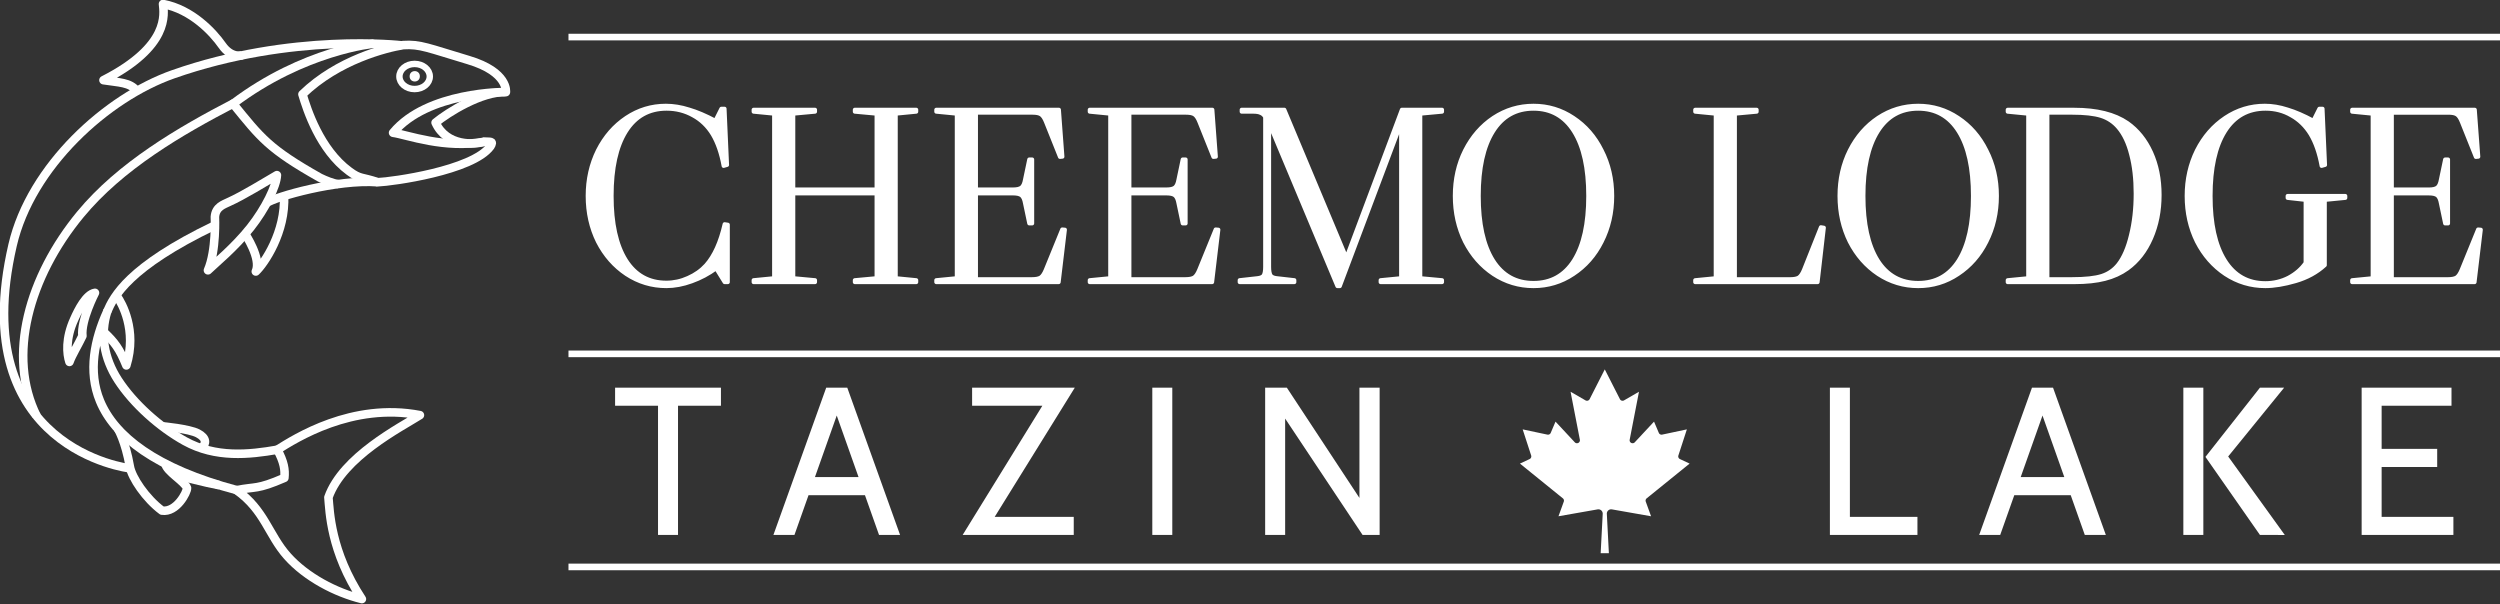 <?xml version="1.0" encoding="UTF-8" standalone="no"?> <!-- Created with Inkscape (http://www.inkscape.org/) --> <svg xmlns="http://www.w3.org/2000/svg" xmlns:svg="http://www.w3.org/2000/svg" width="335.269mm" height="81.002mm" viewBox="0 0 335.269 81.002" version="1.1" id="svg1" xml:space="preserve"><rect x="0" y="0" width="335.269" height="81.002" fill="#333333" stroke="none"/><defs id="defs1"></defs><g id="g65" transform="translate(-146.205,-510.332)"><rect style="display:none;fill:#000000;fill-opacity:1;stroke:#ffffff;stroke-width:0.888;stroke-linejoin:round;stroke-dasharray:none;stroke-opacity:1" id="rect66" width="298.979" height="126.471" x="5.165" y="487.77" transform="translate(6.4583332e-6)"></rect><path style="fill:none;fill-opacity:1;stroke:#ffffff;stroke-width:0.888;stroke-dasharray:none;stroke-opacity:1" d="M 222.443,515.304 H 481.474" id="path59"></path><path style="fill:none;fill-opacity:1;stroke:#ffffff;stroke-width:0.888;stroke-dasharray:none;stroke-opacity:1" d="M 222.443,557.787 H 481.474" id="path60"></path><path style="fill:none;fill-opacity:1;stroke:#ffffff;stroke-width:0.888;stroke-dasharray:none;stroke-opacity:1" d="M 222.443,586.362 H 481.474" id="path61"></path><g id="g64" transform="translate(237.245,283.15)"><path style="font-size:28.222px;font-family:Cabin;-inkscape-font-specification:Cabin;text-align:center;letter-spacing:7.938px;text-anchor:middle;fill:#ffffff;fill-opacity:1;stroke-width:0.265" d="m -2.795,298.924 v -17.328 h -5.757 v -2.427 H 5.644 v 2.427 h -5.757 v 17.328 z m 28.201,-5.334 h -8.467 v -2.427 h 8.467 z m -4.628,-11.797 h 0.79 l -6.068,17.131 h -2.822 l 7.084,-19.756 h 2.822 l 7.084,19.756 h -2.822 z m 17.279,17.131 11.317,-18.344 0.508,1.016 H 39.327 v -2.427 h 13.772 l -11.374,18.344 -0.48,-1.016 h 11.712 v 2.427 z m 25.435,0 v -19.756 h 2.681 v 19.756 z m 15.134,0 v -19.756 h 2.907 l 9.737,14.788 v -14.788 h 2.709 v 19.756 H 91.693 L 81.308,283.317 v 15.607 z" id="path62" aria-label="TAZIN"></path><path d="m 154.363,298.924 v -19.756 h 2.681 v 17.328 h 9.059 v 2.427 z m 32.745,-5.334 h -8.467 v -2.427 h 8.467 z m -4.628,-11.797 h 0.79 l -6.068,17.131 h -2.822 l 7.084,-19.756 h 2.822 l 7.084,19.756 h -2.822 z m 29.556,17.131 -7.31,-10.47 7.31,-9.285 h 3.246 l -7.507,9.229 7.592,10.527 z m -10.273,0 v -19.756 h 2.681 v 19.756 z m 23.911,0 v -19.756 h 12.051 v 2.427 h -9.37 v 5.786 h 7.451 v 2.427 h -7.451 v 6.689 h 9.624 v 2.427 z" id="path63" style="font-size:28.222px;font-family:Cabin;-inkscape-font-specification:Cabin;text-align:center;letter-spacing:7.938px;text-anchor:middle;fill:#ffffff;fill-opacity:1;stroke-width:0.265" aria-label="LAKE"></path><path fill="#ff0000" d="m 123.621,301.371 0.275,-5.279 a 0.581,0.581 0 0 0 -0.679,-0.599 l -5.254,0.924 0.71,-1.957 a 0.398,0.398 0 0 0 -0.122,-0.447 l -5.756,-4.661 1.297,-0.606 a 0.398,0.398 0 0 0 0.208,-0.483 l -1.138,-3.499 3.315,0.703 a 0.398,0.398 0 0 0 0.447,-0.232 l 0.642,-1.511 2.587,2.777 a 0.398,0.398 0 0 0 0.679,-0.349 l -1.248,-6.435 2,1.156 a 0.398,0.398 0 0 0 0.557,-0.165 l 2.031,-3.988 2.031,3.988 a 0.398,0.398 0 0 0 0.557,0.165 l 2,-1.156 -1.248,6.435 a 0.398,0.398 0 0 0 0.679,0.349 l 2.587,-2.777 0.642,1.511 a 0.398,0.398 0 0 0 0.447,0.232 l 3.315,-0.703 -1.138,3.499 a 0.398,0.398 0 0 0 0.208,0.483 l 1.297,0.606 -5.756,4.661 a 0.398,0.398 0 0 0 -0.122,0.447 l 0.71,1.957 -5.254,-0.924 a 0.581,0.581 0 0 0 -0.679,0.599 l 0.275,5.279 z" id="path64" style="fill:#ffffff;fill-opacity:1;stroke:none;stroke-width:1.058;stroke-dasharray:none;stroke-opacity:1"></path></g><path d="m 240.898,545.891 q -0.972,1.072 -2.413,1.709 -1.408,0.637 -2.916,0.637 -3.519,0 -5.429,-3.016 -1.91,-3.05 -1.91,-8.613 0,-5.597 1.91,-8.647 1.91,-3.05 5.463,-3.05 1.944,0 3.552,0.905 1.609,0.871 2.614,2.514 1.005,1.676 1.475,4.256 l 0.469,-0.134 -0.335,-7.541 h -0.436 l -0.804,1.609 q -1.944,-1.039 -3.552,-1.508 -1.575,-0.503 -3.083,-0.503 -2.882,0 -5.295,1.609 -2.413,1.609 -3.821,4.39 -1.374,2.782 -1.374,6.1 0,3.351 1.374,6.133 1.408,2.748 3.821,4.357 2.447,1.609 5.362,1.609 1.642,0 3.385,-0.637 1.776,-0.637 3.284,-1.743 l 1.139,1.843 h 0.436 v -7.708 l -0.436,-0.067 q -0.838,3.653 -2.48,5.496 z m 25.437,-20.309 v 22.052 l 2.748,0.268 v 0.268 h -8.244 v -0.268 l 2.916,-0.268 v -11.361 h -11.16 v 11.361 l 2.916,0.268 v 0.268 h -8.244 v -0.268 l 2.748,-0.268 v -22.052 l -2.748,-0.268 v -0.268 h 8.244 v 0.268 l -2.916,0.268 v 10.155 h 11.16 v -10.155 l -2.916,-0.268 v -0.268 h 8.244 v 0.268 z m 22.689,15.55 -0.838,7.038 h -16.422 v -0.268 l 2.748,-0.268 v -22.052 l -2.748,-0.268 v -0.268 h 16.455 l 0.469,6.301 -0.335,0.034 -1.877,-4.692 q -0.302,-0.771 -0.67,-1.005 -0.335,-0.235 -1.139,-0.235 h -7.574 v 10.289 h 4.96 q 0.804,0 1.139,-0.268 0.335,-0.268 0.469,-1.039 l 0.57,-2.715 h 0.402 v 8.58 h -0.402 l -0.57,-2.715 q -0.134,-0.771 -0.469,-1.039 -0.335,-0.268 -1.139,-0.268 h -4.96 v 11.495 h 7.507 q 0.804,0 1.173,-0.235 0.369,-0.268 0.67,-1.005 l 2.212,-5.429 z m 20.578,0 -0.838,7.038 H 292.342 v -0.268 l 2.748,-0.268 v -22.052 l -2.748,-0.268 v -0.268 h 16.455 l 0.469,6.301 -0.335,0.034 -1.877,-4.692 q -0.302,-0.771 -0.67,-1.005 -0.335,-0.235 -1.139,-0.235 h -7.574 v 10.289 h 4.96 q 0.804,0 1.139,-0.268 0.335,-0.268 0.469,-1.039 l 0.57,-2.715 h 0.402 v 8.58 h -0.402 l -0.57,-2.715 q -0.134,-0.771 -0.469,-1.039 -0.335,-0.268 -1.139,-0.268 h -4.96 v 11.495 h 7.507 q 0.804,0 1.173,-0.235 0.369,-0.268 0.67,-1.005 l 2.212,-5.429 z m 27.079,-15.55 v 22.052 l 2.916,0.268 v 0.268 h -8.244 v -0.268 l 2.748,-0.268 v -20.41 h -0.134 l -8.077,21.482 h -0.335 l -9.015,-21.516 h -0.134 v 18.935 q 0,0.804 0.201,1.139 0.201,0.302 0.804,0.369 l 2.379,0.268 v 0.268 h -7.34 v -0.268 l 2.413,-0.268 q 0.603,-0.067 0.804,-0.369 0.201,-0.335 0.201,-1.139 v -20.108 q -0.235,-0.402 -0.603,-0.536 -0.335,-0.168 -1.005,-0.168 h -1.542 v -0.268 h 5.731 l 8.244,19.673 h 0.134 l 7.373,-19.673 h 5.396 v 0.268 z m 15.178,-1.072 q 2.916,0 5.329,1.609 2.447,1.609 3.821,4.39 1.408,2.748 1.408,6.1 0,3.351 -1.408,6.133 -1.374,2.748 -3.821,4.357 -2.413,1.609 -5.329,1.609 -2.916,0 -5.362,-1.609 -2.413,-1.609 -3.821,-4.357 -1.374,-2.782 -1.374,-6.133 0,-3.351 1.374,-6.1 1.408,-2.782 3.821,-4.39 2.447,-1.609 5.362,-1.609 z m -7.34,12.099 q 0,5.597 1.91,8.647 1.91,3.016 5.429,3.016 3.519,0 5.429,-3.016 1.91,-3.05 1.91,-8.647 0,-5.597 -1.91,-8.647 -1.91,-3.05 -5.429,-3.05 -3.519,0 -5.429,3.05 -1.91,3.05 -1.91,8.647 z m 31.771,11.026 -2.748,0.268 v 0.268 h 16.422 l 0.838,-7.306 -0.402,-0.067 -2.279,5.731 q -0.302,0.737 -0.67,1.005 -0.369,0.235 -1.173,0.235 h -7.407 v -22.186 l 2.916,-0.268 v -0.268 h -8.244 v 0.268 l 2.748,0.268 z m 27.16,-23.125 q 2.916,0 5.329,1.609 2.447,1.609 3.821,4.39 1.408,2.748 1.408,6.1 0,3.351 -1.408,6.133 -1.374,2.748 -3.821,4.357 -2.413,1.609 -5.329,1.609 -2.916,0 -5.362,-1.609 -2.413,-1.609 -3.821,-4.357 -1.374,-2.782 -1.374,-6.133 0,-3.351 1.374,-6.1 1.408,-2.782 3.821,-4.39 2.447,-1.609 5.362,-1.609 z m -7.34,12.099 q 0,5.597 1.91,8.647 1.91,3.016 5.429,3.016 3.519,0 5.429,-3.016 1.91,-3.05 1.91,-8.647 0,-5.597 -1.91,-8.647 -1.91,-3.05 -5.429,-3.05 -3.519,0 -5.429,3.05 -1.91,3.05 -1.91,8.647 z m 35.393,-9.786 q 2.044,1.441 3.184,3.955 1.139,2.514 1.139,5.697 0,3.184 -1.139,5.798 -1.139,2.614 -3.184,4.089 -1.307,0.938 -3.016,1.374 -1.676,0.436 -4.122,0.436 h -8.915 v -0.268 l 2.748,-0.268 v -22.052 l -2.748,-0.268 v -0.268 h 8.915 q 4.558,0 7.138,1.776 z m -1.206,18.969 q 1.072,-1.374 1.676,-3.888 0.637,-2.547 0.637,-5.597 0,-2.983 -0.603,-5.262 -0.57,-2.279 -1.709,-3.619 -0.938,-1.106 -2.312,-1.542 -1.374,-0.436 -3.921,-0.436 h -3.284 v 22.32 h 3.284 q 2.681,0 4.022,-0.436 1.341,-0.436 2.212,-1.542 z m 25.102,-0.201 q -0.838,1.206 -2.279,1.977 -1.441,0.737 -3.117,0.737 -3.519,0 -5.429,-3.05 -1.91,-3.05 -1.91,-8.647 0,-5.597 1.91,-8.647 1.91,-3.05 5.463,-3.05 1.91,0 3.452,0.905 1.575,0.871 2.581,2.514 1.005,1.676 1.475,4.256 l 0.469,-0.134 -0.335,-7.541 h -0.436 l -0.804,1.609 q -1.91,-1.039 -3.485,-1.508 -1.542,-0.503 -3.016,-0.503 -2.882,0 -5.295,1.609 -2.413,1.609 -3.821,4.39 -1.374,2.782 -1.374,6.1 0,3.351 1.374,6.133 1.408,2.748 3.821,4.357 2.447,1.609 5.362,1.609 1.743,0 4.055,-0.67 2.312,-0.67 3.921,-2.145 v -8.747 l 2.748,-0.268 v -0.268 h -7.742 v 0.268 l 2.413,0.268 z m 23.505,-4.457 -0.838,7.038 H 461.644 v -0.268 l 2.748,-0.268 v -22.052 l -2.748,-0.268 v -0.268 h 16.455 l 0.469,6.301 -0.335,0.034 -1.877,-4.692 q -0.302,-0.771 -0.67,-1.005 -0.335,-0.235 -1.139,-0.235 h -7.574 v 10.289 h 4.96 q 0.804,0 1.139,-0.268 0.335,-0.268 0.469,-1.039 l 0.57,-2.715 h 0.402 v 8.58 h -0.402 l -0.57,-2.715 q -0.134,-0.771 -0.469,-1.039 -0.335,-0.268 -1.139,-0.268 h -4.96 v 11.495 h 7.507 q 0.804,0 1.173,-0.235 0.369,-0.268 0.67,-1.005 l 2.212,-5.429 z" id="path65" style="font-size:33.514px;font-family:'Libre Caslon Display';-inkscape-font-specification:'Libre Caslon Display';text-align:center;letter-spacing:0px;text-anchor:middle;fill:#ffffff;fill-opacity:1;stroke:#ffffff;stroke-width:0.529;stroke-linejoin:round;stroke-opacity:1" aria-label="CHEEMO LODGE"></path><g id="g45-8" transform="matrix(0.542,0,0,0.542,110.619,451.022)"><ellipse style="fill:none;stroke:#ffffff;stroke-width:1.587;stroke-linejoin:round;stroke-dasharray:none;stroke-opacity:1" id="ellipse2-8" cx="168.242" cy="128.354" rx="3.758" ry="3.109"></ellipse><ellipse style="fill:#ffffff;fill-opacity:1;stroke:none" id="ellipse3-2" cx="168.277" cy="128.308" rx="1.264" ry="1.287"></ellipse><path style="fill:none;fill-opacity:1;stroke:#ffffff;stroke-width:2.117;stroke-linejoin:round;stroke-dasharray:none;stroke-opacity:1" d="m 134.291,220.706 c 4.397,-2.76 18.475,-11.787 35.266,-8.559 -4.818,3.04 -19.083,10.29 -22.638,20.346 0.327,3.461 0.468,13.283 8.279,25.163 -6.455,-1.59 -13.751,-5.379 -18.428,-10.617 -4.677,-5.238 -5.613,-11.366 -12.582,-16.323 4.864,-0.982 4.911,-0.047 11.833,-3.04 0.21,-2.035 -0.093,-3.929 -1.731,-6.969 z" id="path9-4"></path><path style="fill:none;fill-opacity:1;stroke:#ffffff;stroke-width:2.117;stroke-linejoin:round;stroke-dasharray:none;stroke-opacity:1" d="m 134.337,220.694 c -7.057,1.242 -15.308,2.094 -22.934,-2.116 -6.18,-3.412 -12.717,-9.219 -16.543,-15.117 -3.564,-5.493 -4.422,-11.418 -2.686,-16.93 -3.097,6.831 -4.824,14.753 -1.768,22.133 3.602,8.699 13.704,16.7 33.923,22.068" id="path10-5"></path><path style="fill:none;fill-opacity:1;stroke:#ffffff;stroke-width:2.117;stroke-linejoin:round;stroke-dasharray:none;stroke-opacity:1" d="m 92.156,186.565 c 1.621,-3.77 5.277,-11.08 26.576,-21.333" id="path11-5"></path><path style="fill:none;fill-opacity:1;stroke:#ffffff;stroke-width:2.117;stroke-linejoin:round;stroke-dasharray:none;stroke-opacity:1" d="m 118.831,163.083 c 0,0 0.397,8.367 -1.72,13.229 1.679,-1.644 6.589,-5.616 10.522,-10.586 3.661,-4.626 6.416,-10.22 6.543,-12.962 -2.58,1.488 -8.467,5.126 -11.906,6.648 -1.257,0.628 -3.241,1.158 -3.44,3.671 z" id="path15-1"></path><path style="fill:none;fill-opacity:1;stroke:#ffffff;stroke-width:2.117;stroke-linejoin:round;stroke-dasharray:none;stroke-opacity:1" d="m 126.305,167.316 c 0,0 4.134,6.118 2.646,9.293 2.017,-1.852 7.474,-9.782 6.978,-18.877" id="path21-7"></path><path style="fill:none;fill-opacity:1;stroke:#ffffff;stroke-width:2.117;stroke-linejoin:round;stroke-dasharray:none;stroke-opacity:1" d="m 105.807,214.906 c 0,0 6.642,0.608 8.817,1.754 2.175,1.146 2.128,2.526 0.935,3.625" id="path30-1"></path><path style="fill:none;fill-opacity:1;stroke:#ffffff;stroke-width:2.117;stroke-linejoin:round;stroke-dasharray:none;stroke-opacity:1" d="m 94.856,215.555 c 0,0 1.83,2.999 2.929,9.314 0.468,2.736 3.952,7.928 7.951,10.898 3.601,0.538 6.244,-4.56 6.197,-5.589 -0.561,-1.637 -5.098,-4.093 -5.379,-6.034" id="path35-1"></path><path style="fill:none;fill-opacity:1;stroke:#ffffff;stroke-width:2.117;stroke-linejoin:round;stroke-dasharray:none;stroke-opacity:1" d="m 190.831,132.226 c 0,0 0.728,-4.961 -9.26,-7.938 -9.988,-2.977 -11.906,-3.969 -16.14,-3.704 -4.167,0.661 -16.14,3.638 -24.937,12.171 1.124,3.77 4.299,13.692 11.576,19.05 2.778,2.051 2.977,1.323 7.078,2.712 3.506,-0.132 23.416,-2.844 27.847,-8.864 0.926,-1.455 -0.132,-1.058 -1.323,-1.191 -2.58,0.794 -9.525,1.257 -12.237,-4.696 2.977,-2.447 11.311,-7.739 17.396,-7.541 z" id="path36-5"></path><path style="fill:none;fill-opacity:1;stroke:#ffffff;stroke-width:2.117;stroke-linejoin:round;stroke-dasharray:none;stroke-opacity:1" d="m 190.765,132.192 c 0,0 -19.348,-0.165 -27.847,10.087 3.373,0.463 12.803,4.097 22.791,2.179" id="path37-2"></path><path style="fill:none;fill-opacity:1;stroke:#ffffff;stroke-width:2.117;stroke-linejoin:round;stroke-dasharray:none;stroke-opacity:1" d="m 97.777,225.304 c 0,0 -40.718,-4.692 -29.003,-55.234 4.521,-19.504 23.33,-36.502 39.73,-42.264 29.442,-10.343 56.549,-7.155 56.549,-7.155" id="path38-7"></path><path style="fill:none;fill-opacity:1;stroke:#ffffff;stroke-width:2.117;stroke-linejoin:round;stroke-dasharray:none;stroke-opacity:1" d="m 131.637,159.633 c 2.175,-1.497 17.291,-5.89 27.487,-5.119" id="path39-6"></path><path style="fill:none;fill-opacity:1;stroke:#ffffff;stroke-width:2.117;stroke-linejoin:round;stroke-dasharray:none;stroke-opacity:1" d="m 158.175,120.234 c 0,0 -17.251,1.574 -34.846,14.869 6.879,8.467 8.839,11.166 21.506,18.309 1.356,0.661 3.245,1.432 4.501,1.564" id="path40-1"></path><path style="fill:none;fill-opacity:1;stroke:#ffffff;stroke-width:2.117;stroke-linejoin:round;stroke-dasharray:none;stroke-opacity:1" d="m 89.156,181.885 c 0,0 -3.531,6.805 -3.11,10.664 -0.982,2.105 -2.619,4.747 -3.204,6.431 -0.655,-1.988 -1.006,-5.8 1.169,-10.571 1.029,-2.339 2.97,-6.174 5.145,-6.525 z" id="path41-4"></path><path style="fill:none;fill-opacity:1;stroke:#ffffff;stroke-width:2.117;stroke-linejoin:round;stroke-dasharray:none;stroke-opacity:1" d="m 125.561,123.125 c 0,0 -2.636,0.809 -4.928,-2.465 -2.292,-3.274 -7.53,-8.887 -14.64,-10.243 0.234,2.432 1.777,10.43 -14.733,18.849 3.742,0.608 6.595,0.468 8.279,2.713" id="path42-2"></path><path style="fill:none;fill-opacity:1;stroke:#ffffff;stroke-width:2.117;stroke-linejoin:round;stroke-dasharray:none;stroke-opacity:1" d="M 123.56,134.938 C 110.141,141.909 95.458,150.463 85.529,162.491 72.847,177.853 67.28,197.523 74.774,212.437" id="path43-3"></path><path style="fill:none;fill-opacity:1;stroke:#ffffff;stroke-width:2.117;stroke-linejoin:round;stroke-dasharray:none;stroke-opacity:1" d="m 108.728,226.882 c 2.666,0.608 7.415,1.915 11.204,2.617" id="path44-2"></path><path style="fill:none;fill-opacity:1;stroke:#ffffff;stroke-width:2.117;stroke-linejoin:round;stroke-dasharray:none;stroke-opacity:1" d="m 94.675,182.844 c 1.076,1.497 4.958,8.255 2.245,17.002 -1.684,-4.116 -2.881,-5.748 -5.594,-8.273" id="path45-2"></path></g></g></svg> 